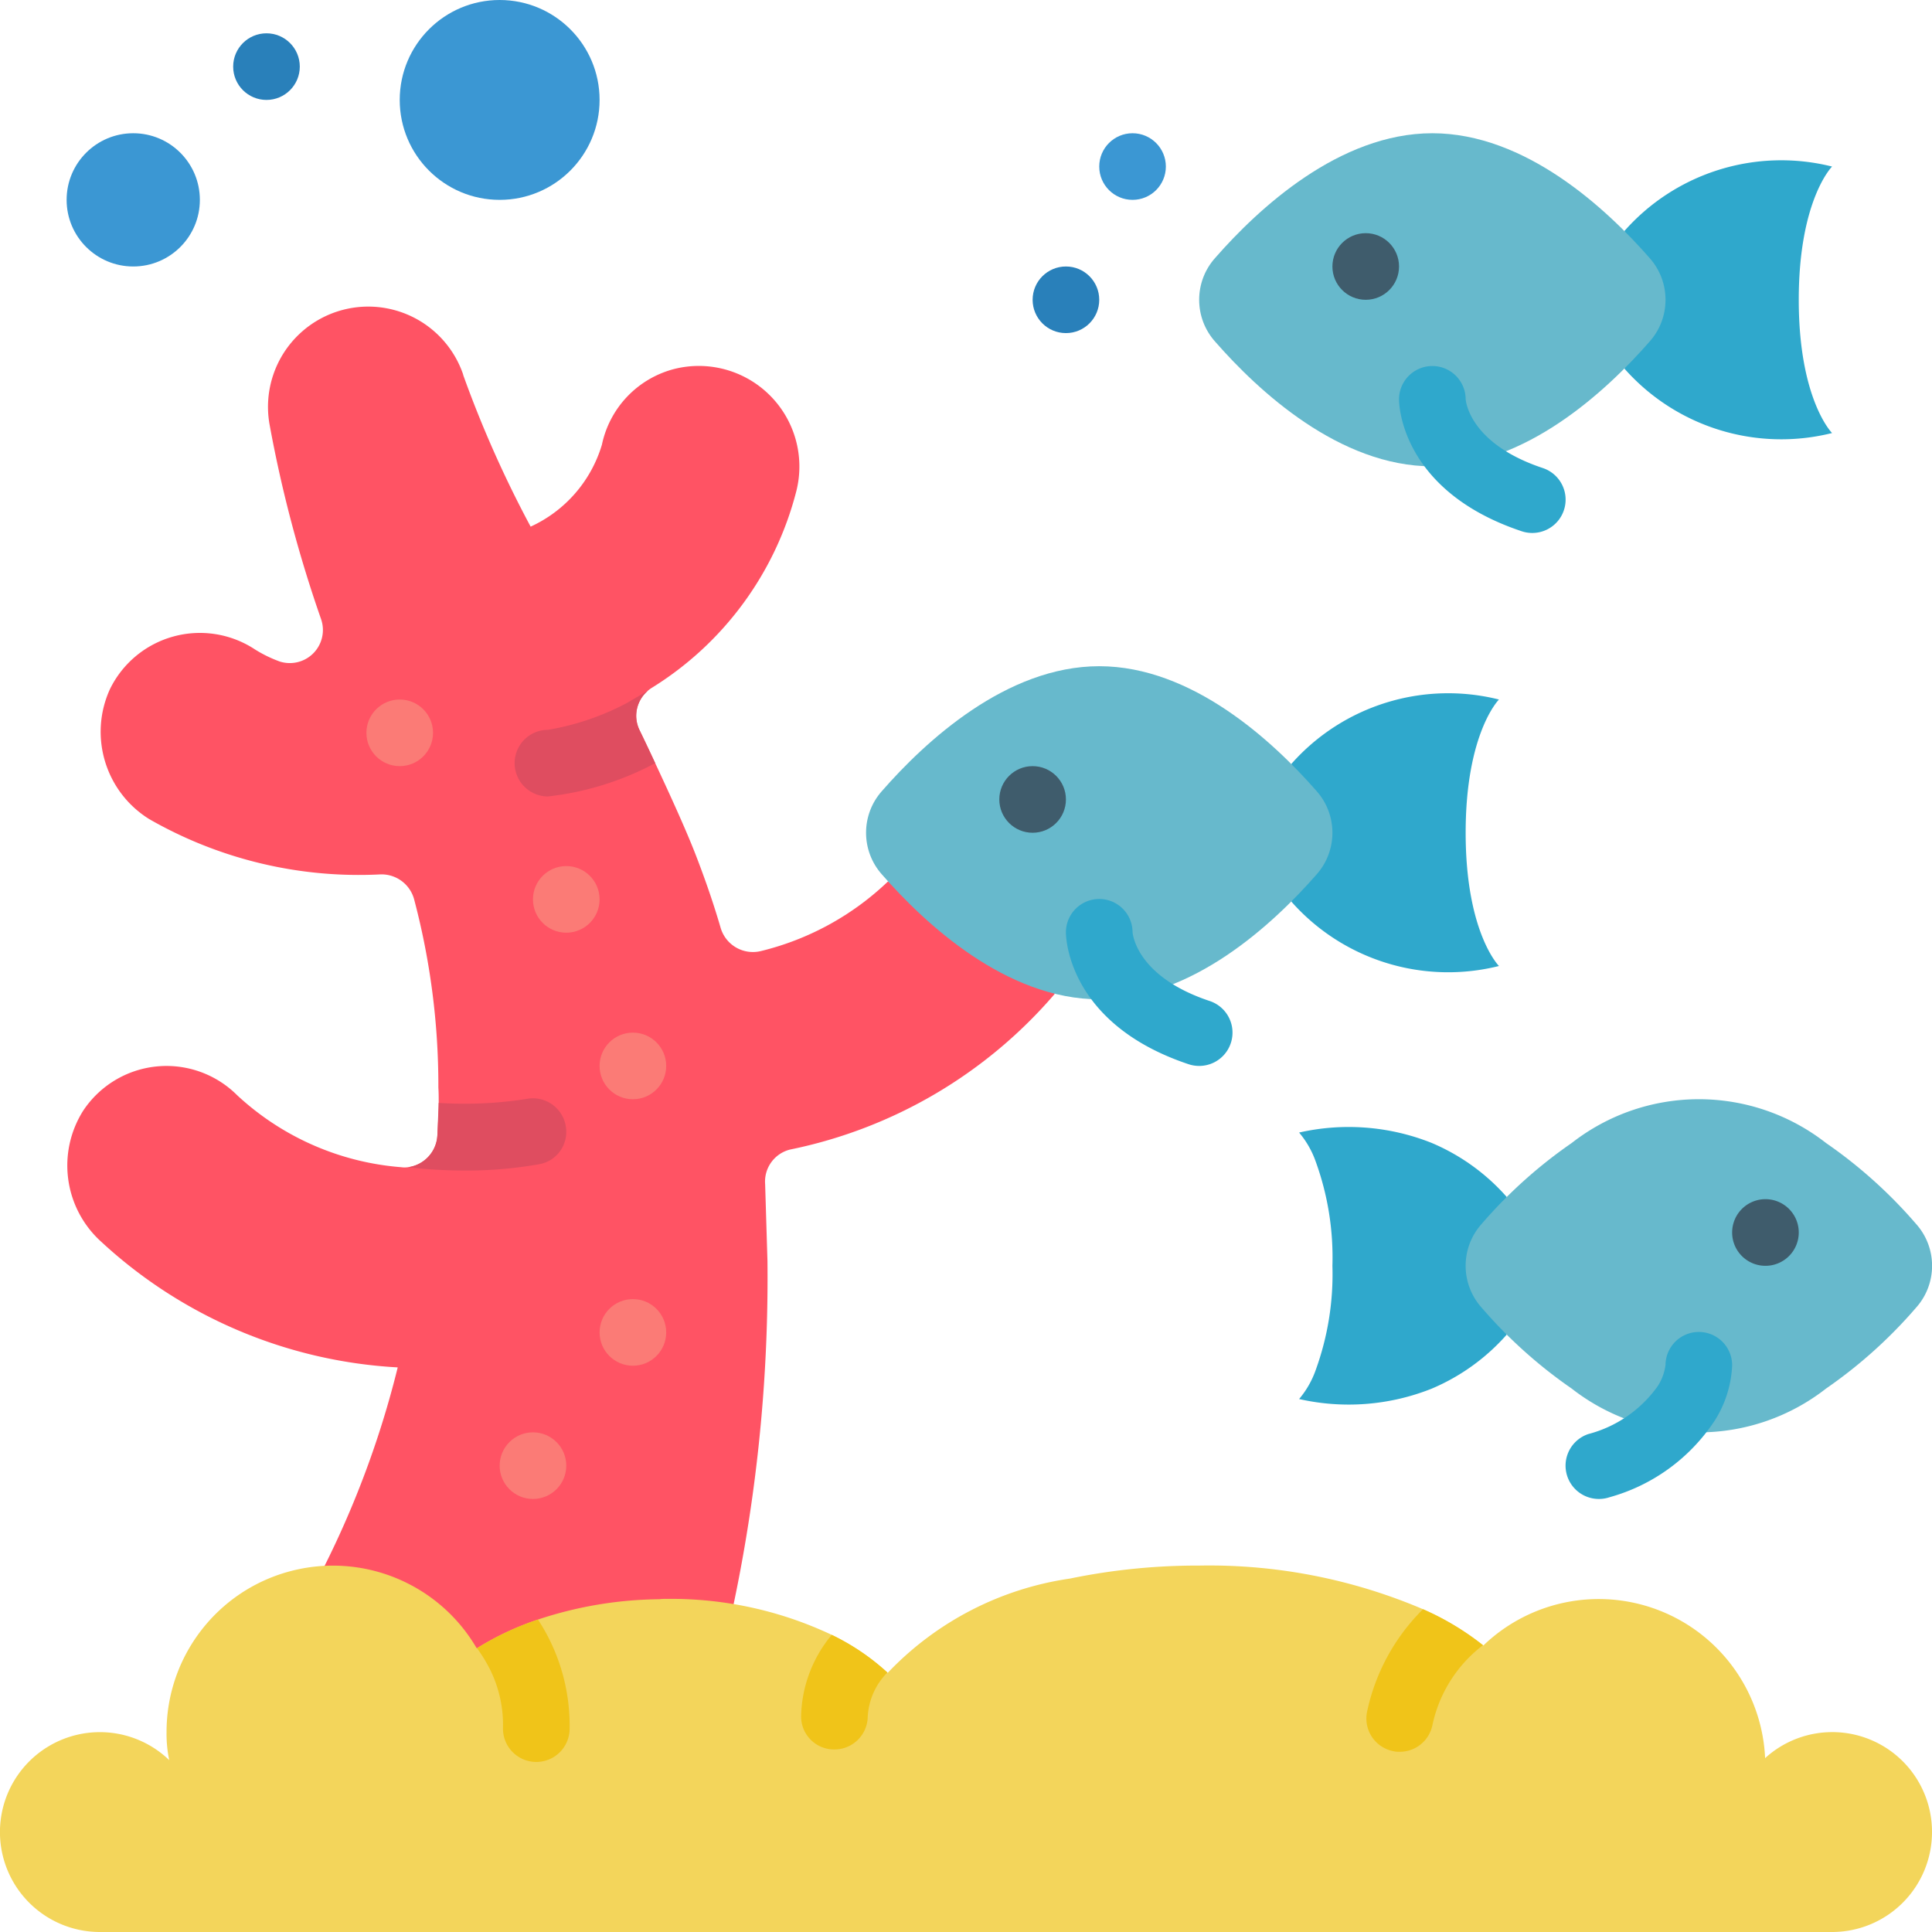 <svg xmlns="http://www.w3.org/2000/svg" height="512" viewBox="0 0 58 58" width="512" xmlns:v="https://vecta.io/nano"><path d="M31.67 29.83a14.2 14.2 0 0 1-7.95 4.68.99.99 0 0 0-.75 1.04l.07 2.31c.052 4.979-.677 9.936-2.16 14.69L8.93 48.52c1.35-2.336 2.364-4.851 3.01-7.47a14.24 14.24 0 0 1-8.91-3.78 3.08 3.08 0 0 1-.53-3.93 3 3 0 0 1 4.62-.46 8.17 8.17 0 0 0 4.92 2.16.74.74 0 0 0 .21 0c.483-.064.853-.463.88-.95.02-.35.04-.69.04-.98 0-.17 0-.32-.01-.46a21.84 21.84 0 0 0-.73-5.66c-.126-.45-.543-.756-1.01-.74a12.65 12.65 0 0 1-6.94-1.66c-1.318-.819-1.823-2.488-1.18-3.9.379-.778 1.075-1.355 1.91-1.583s1.728-.085 2.45.393a3.91 3.91 0 0 0 .74.36c.358.113.749.015 1.011-.253s.351-.662.229-1.017c-.668-1.91-1.187-3.869-1.55-5.86a3.01 3.01 0 0 1 5.81-1.5l.01.04c.561 1.561 1.236 3.078 2.02 4.54 1.035-.473 1.815-1.37 2.14-2.46a2.98 2.98 0 0 1 2.16-2.27 3.02 3.02 0 0 1 3.68 3.65 9.8 9.8 0 0 1-4.36 5.93 1 1 0 0 0-.45.88 1.02 1.02 0 0 0 .1.38c.14.28.3.62.47.99.43.92.93 2.01 1.23 2.79.27.7.52 1.42.73 2.14a1.01 1.01 0 0 0 1.22.71 8.39 8.39 0 0 0 3.81-2.09z" fill="#ff5364"/><path d="M16.19 34.95a12.42 12.42 0 0 1-2.28.19 14.39 14.39 0 0 1-1.66-.1c.483-.064.853-.463.88-.95l.04-.98c.882.057 1.767.017 2.64-.12a1 1 0 0 1 1.17.79.99.99 0 0 1-.148.752.98.98 0 0 1-.642.418zm3.48-12.04a8.93 8.93 0 0 1-3.22 1 1 1 0 1 1 0-2 7.84 7.84 0 0 0 2.36-.8l.65-.38a.98.98 0 0 0-.26 1.19l.47.99z" fill="#df4d60"/><g fill="#fb7b76"><circle cx="16" cy="44" r="1"/><circle cx="19" cy="40" r="1"/><circle cx="19" cy="32" r="1"/><circle cx="17" cy="27" r="1"/><circle cx="12" cy="22" r="1"/></g><g fill="#3b97d3"><circle cx="4" cy="6" r="2"/><circle cx="15" cy="3" r="3"/></g><circle cx="8" cy="2" fill="#2980ba" r="1"/><path d="M48.77 6.93C50.324 5.175 52.726 4.431 55 5c0 0-1 1-1 4s1 4 1 4c-2.274.569-4.676-.175-6.23-1.93zm-10 16c1.554-1.755 3.956-2.499 6.23-1.93 0 0-1 1-1 4s1 4 1 4c-2.274.569-4.676-.175-6.23-1.93zm6.46 17.14a6.24 6.24 0 0 1-2.256 1.621c-1.263.502-2.648.609-3.974.309a2.77 2.77 0 0 0 .5-.875A8.42 8.42 0 0 0 40 38a8.42 8.42 0 0 0-.5-3.125A2.77 2.77 0 0 0 39 34c1.325-.301 2.711-.193 3.974.309a6.24 6.24 0 0 1 2.256 1.621z" fill="#2fa8cc"/><circle cx="32" cy="9" fill="#2980ba" r="1"/><circle cx="34" cy="5" fill="#3b97d3" r="1"/><path d="M58 55a3 3 0 0 1-3 3H3a3 3 0 0 1-1.534-5.579 3 3 0 0 1 3.614.419A3.86 3.86 0 0 1 5 52c-.002-2.257 1.511-4.236 3.69-4.825s4.483.355 5.62 2.305h.01a8.59 8.59 0 0 1 1.83-.86c1.174-.392 2.402-.598 3.64-.61.07-.008.14-.012.21-.01 1.717-.023 3.417.346 4.97 1.08a6.89 6.89 0 0 1 1.67 1.13l.01.01c1.454-1.53 3.381-2.527 5.47-2.83 1.276-.263 2.577-.394 3.88-.39 2.307-.043 4.598.404 6.72 1.31.644.281 1.249.644 1.8 1.08l.01.01a5 5 0 0 1 8.46 3.38c.877-.799 2.144-1.005 3.229-.524S58.003 53.813 58 55z" fill="#f3d55b"/><path d="M17.1 51.91a1 1 0 1 1-2-.03 3.74 3.74 0 0 0-.366-1.714c-.117-.241-.256-.47-.414-.686a8.59 8.59 0 0 1 1.83-.86 5.8 5.8 0 0 1 .95 3.29zm27.42-2.52A4.08 4.08 0 0 0 43 51.8a1 1 0 0 1-.98.79.71.71 0 0 1-.2-.02 1 1 0 0 1-.78-1.18 6.11 6.11 0 0 1 1.68-3.08 8.16 8.16 0 0 1 1.8 1.08zm-17.88.82c-.354.355-.564.829-.59 1.33a1 1 0 0 1-1 .98h-.01a.99.99 0 0 1-.99-1.01 3.94 3.94 0 0 1 .92-2.43 6.89 6.89 0 0 1 1.67 1.13z" fill="#f0c419"/><path d="M44.482 36.741c-.643.716-.643 1.802 0 2.518a14.26 14.26 0 0 0 2.7 2.426 6.2 6.2 0 0 0 7.638 0 14.26 14.26 0 0 0 2.7-2.426c.643-.716.643-1.802 0-2.518a14.26 14.26 0 0 0-2.7-2.426 6.2 6.2 0 0 0-7.638 0 14.26 14.26 0 0 0-2.7 2.426z" fill="#67b9cc"/><path d="M48 45a1 1 0 0 1-.316-1.949 3.71 3.71 0 0 0 2.084-1.441c.124-.192.204-.41.232-.637A1 1 0 1 1 52 41a3.36 3.36 0 0 1-.518 1.64c-.74 1.129-1.865 1.95-3.166 2.309A1 1 0 0 1 48 45z" fill="#2fa8cc"/><path d="M52 37a1 1 0 0 0 1.924.383 1 1 0 0 0-1.631-1.09A1 1 0 0 0 52 37z" fill="#3f5c6c"/><path d="M39.518 23.741c.643.716.643 1.802 0 2.518C38.223 27.74 35.789 30 33 30s-5.223-2.26-6.518-3.741c-.643-.716-.643-1.802 0-2.518C27.777 22.26 30.211 20 33 20s5.223 2.26 6.518 3.741z" fill="#67b9cc"/><path d="M36 32a1 1 0 0 1-.316-.051C32.042 30.735 32 28.111 32 28a1 1 0 1 1 2-.023c.006.092.139 1.349 2.316 2.074A1 1 0 0 1 36 32z" fill="#2fa8cc"/><circle cx="31" cy="24" fill="#3f5c6c" r="1"/><path d="M49.518 7.741c.643.716.643 1.802 0 2.518C48.223 11.74 45.789 14 43 14s-5.223-2.26-6.518-3.741c-.643-.716-.643-1.802 0-2.518C37.777 6.26 40.211 4 43 4s5.223 2.26 6.518 3.741z" fill="#67b9cc"/><path d="M46 16a1 1 0 0 1-.316-.051C42.042 14.735 42 12.111 42 12a1 1 0 1 1 2-.023c.006.092.139 1.349 2.316 2.074A1 1 0 0 1 46 16z" fill="#2fa8cc"/><circle cx="41" cy="8" fill="#3f5c6c" r="1"/></svg>